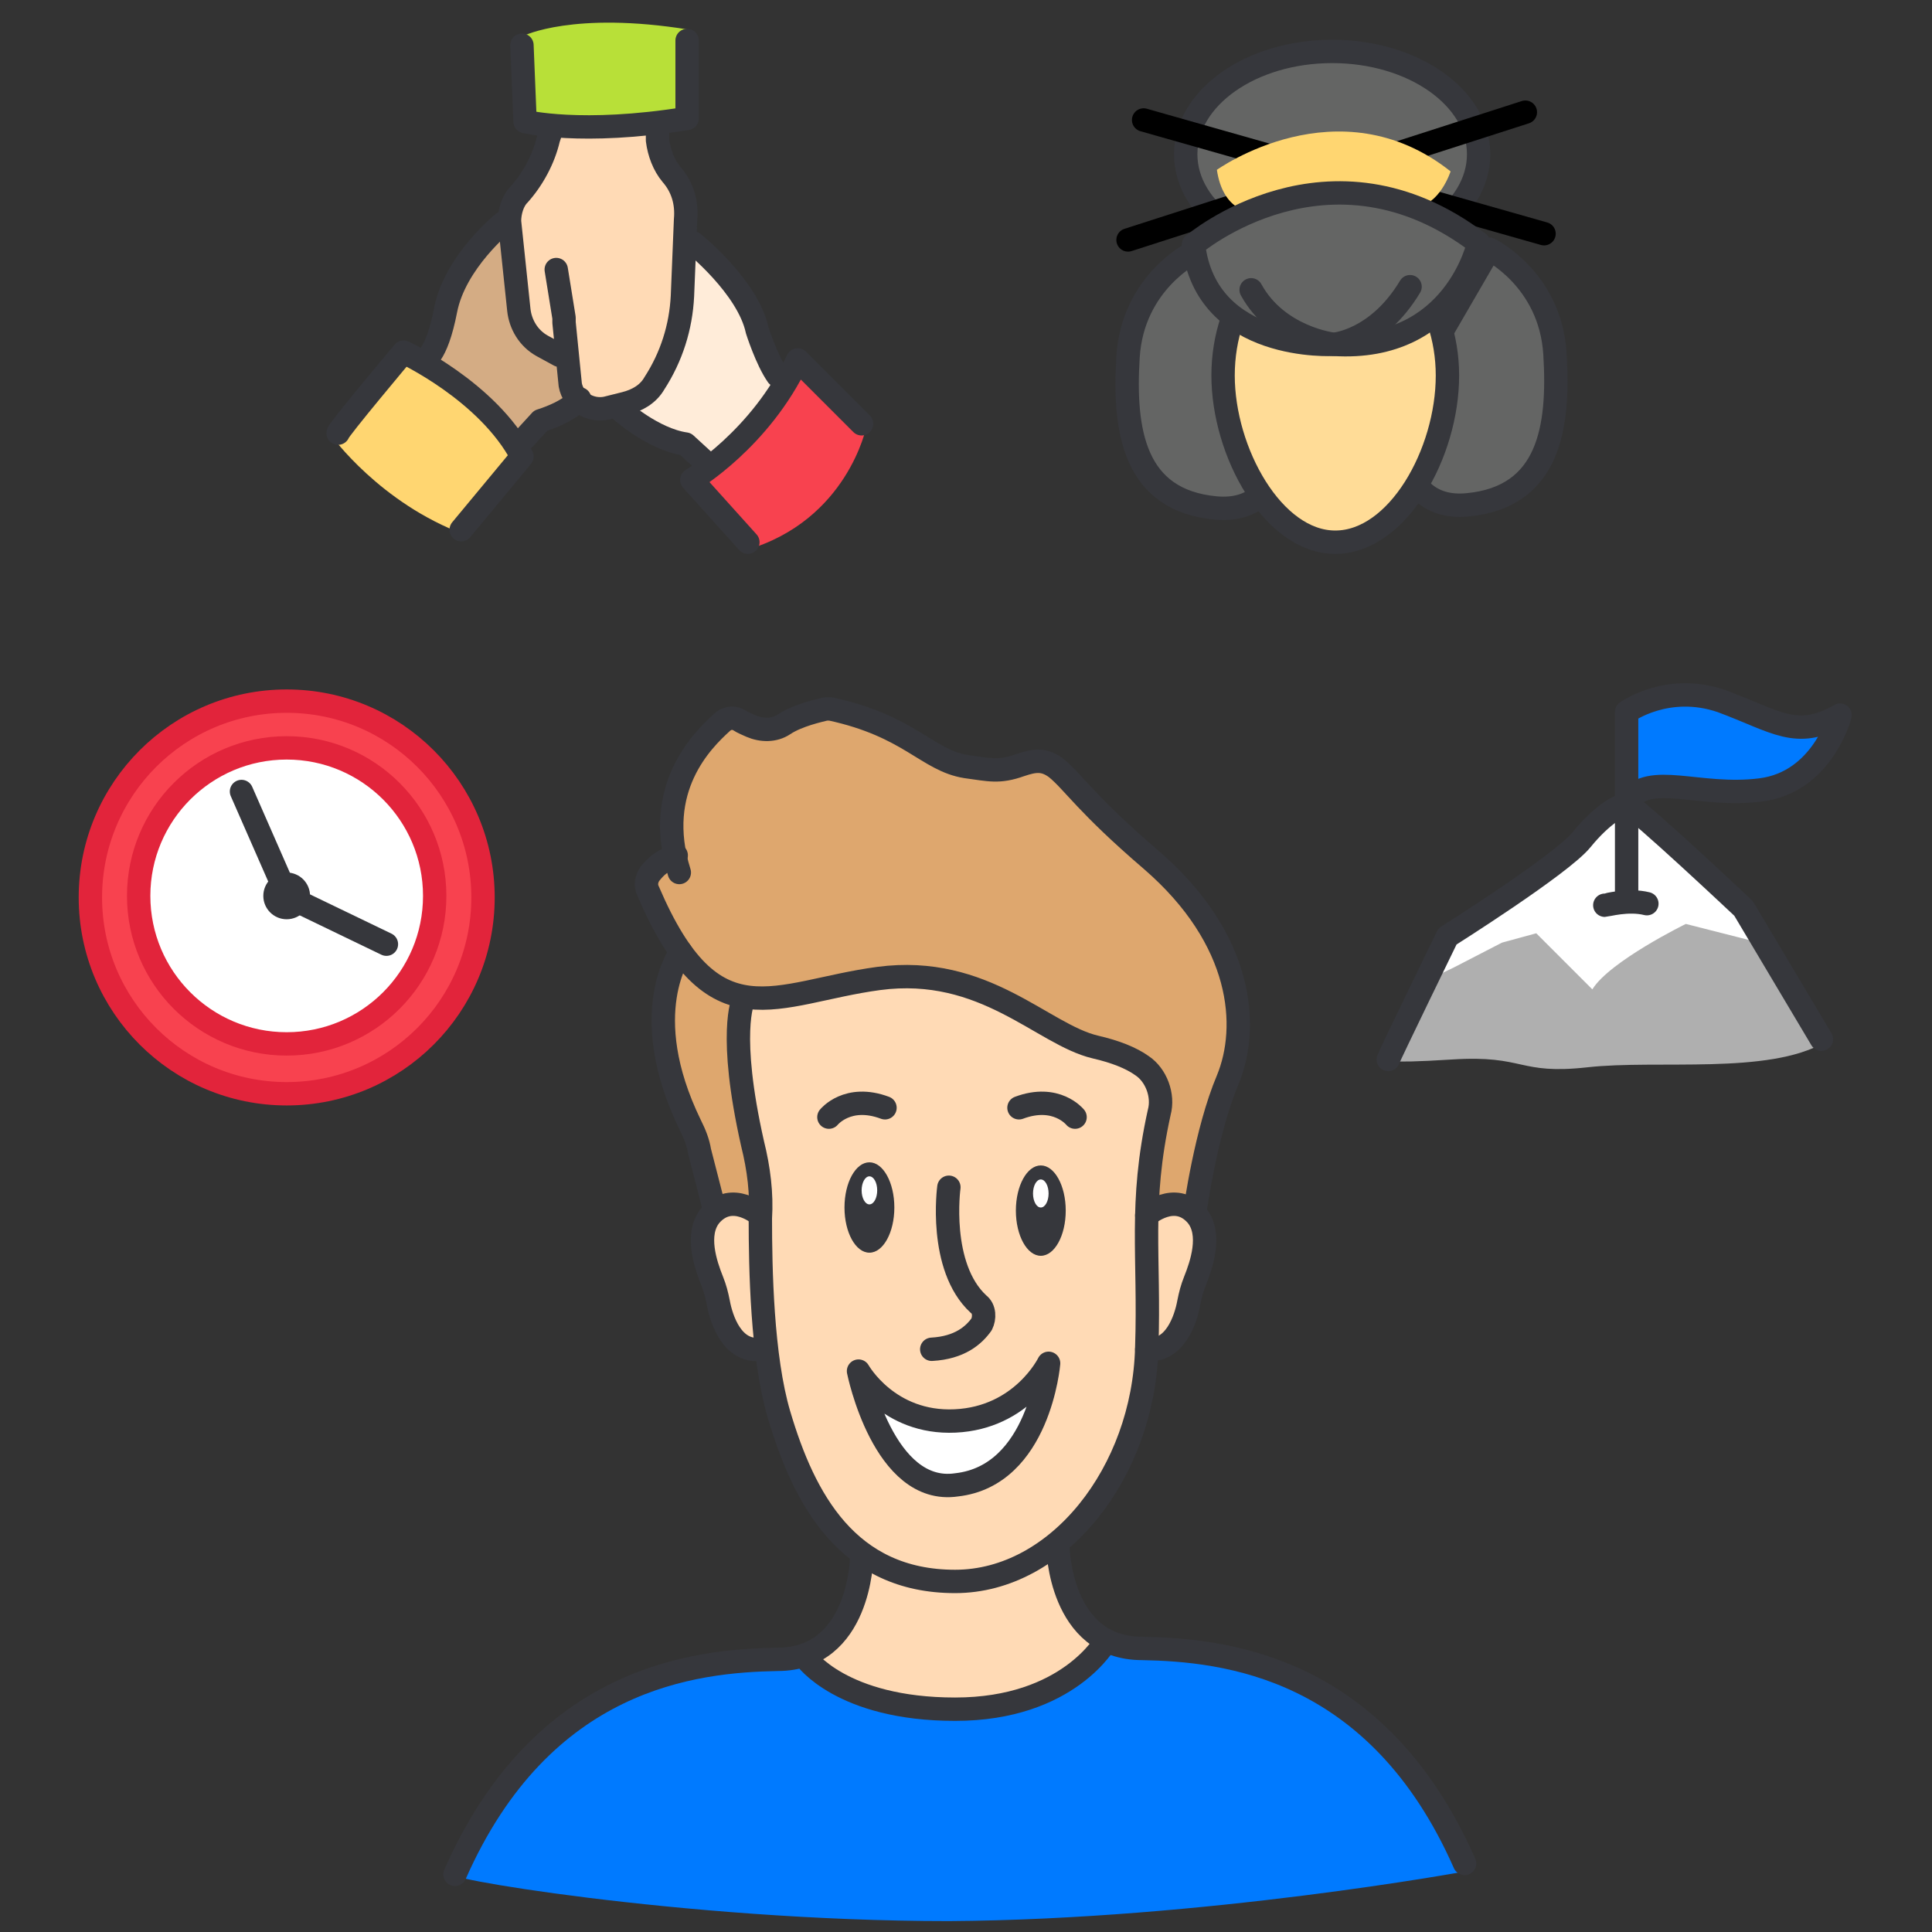 <svg width="124" height="124" viewBox="0 0 124 124" fill="none" xmlns="http://www.w3.org/2000/svg">
<rect x="0" y="0" width="124" height="124" fill="#333333" stroke="none"/>
<path d="M89.101 68C89.101 68 88.501 68.3 93.201 68C97.901 67.7 97.401 69 101.901 68.5C106.401 68 113.501 69 117.101 66.9L111.701 57.5L104.601 51.6L102.001 52.9L98.101 56.9L92.901 60.2L89.101 68Z" fill="#AFAFAF"/>
<path d="M45.701 77.7C45.701 77.7 44.501 79.3 45.401 81.6C46.301 83.8 45.601 86.6 48.901 86.8C48.901 86.8 50.601 95.1 53.301 98L55.201 100.1L54.601 103.1C54.601 103.1 53.901 105.1 51.801 106.3C49.701 107.5 64.201 116.3 71.201 105.6C71.201 105.6 67.301 103.7 67.701 99.5C67.701 99.5 71.401 96.3 72.501 91.8C73.601 87.3 73.401 86.7 73.401 86.7C73.401 86.7 75.101 86.8 76.001 84C76.901 81.2 77.501 79.8 77.101 78.7C76.801 77.6 75.201 75.5 75.201 75.5C75.201 75.5 77.701 67.4 75.201 64.2C72.701 61 60.701 53.9 52.001 57.5C43.301 61.1 47.301 74.8 47.301 74.8L45.701 77.7Z" fill="#FFDAB5"/>
<path d="M45.9 77.5C45.9 77.5 47.6 76.9 48.6 77.8C49.6 78.7 48.7 77.8 48.7 77.8L49 77.3C49 77.3 48.6 73.4 48 71.7C47.5 69.9 47.2 65 47.8 64.3C47.8 64.3 48 64.2 49 64.1C50 64 52.5 63.9 55 63.1C57.6 62.3 61.9 62.7 64.4 64.3C66.9 65.9 68.9 67.4 72.4 68C75.9 68.6 74.1 74.1 74.1 74.1L73.8 77.8C73.8 77.8 75.3 76.7 76.6 77.5C77.9 78.3 76.7 77.5 76.7 77.5C76.7 77.5 77.2 72.5 78.3 70C79.4 67.4 80 64.5 78.1 60.3C76.3 56.1 71.2 53.7 70.2 51.8C69.2 49.9 67.4 48.5 66.1 49C64.8 49.5 62.3 50.1 58.5 47.7C54.7 45.3 53 45.6 53 45.6L49.3 47L46.9 46.2C46.9 46.2 42.3 48.7 43.2 55.3C43.2 55.3 41.6 55.8 41.4 56.9C41.4 56.9 43.1 60.5 43.6 61.3C43.6 61.3 41.9 64.6 42.9 68.4C43.9 72.2 44.9 73.1 45.2 74.5C45.5 75.8 45.9 77.5 45.9 77.5Z" fill="#DEA76E"/>
<path d="M51.501 106.3C51.501 106.3 54.801 109.8 60.801 109.7C66.801 109.6 69.601 107 69.601 107L71.201 105.3C71.201 105.3 81.201 106 85.401 109.3C89.601 112.6 90.801 114.1 92.201 116.6C93.601 119.1 94.101 120.1 94.101 120.1C94.101 120.1 77.301 123.2 60.901 123.3C43.701 123.3 26.801 120.3 29.401 120.3C29.401 120.3 31.601 113.6 38.301 109.4C38.301 109.4 42.401 107.2 45.301 107C48.001 106.8 51.501 106.3 51.501 106.3Z" fill="#007AFF"/>
<path d="M104.602 51.3V45.5C104.602 45.5 107.502 43.5 110.902 45.1C114.402 46.7 115.802 47.3 118.102 45.9C118.102 45.9 117.502 49.6 114.302 50.2C111.102 50.8 107.502 50.5 107.502 50.5C107.502 50.5 104.702 50.5 104.602 51.3Z" fill="#007AFF"/>
<path d="M91 63.2L93 60.2L101.4 54.2L104.3 51.7L110 56.4L113.9 60.6L114.1 60.8L108.2 59.3C108.2 59.3 103.3 61.7 102.2 63.5L98.6 59.9L96.4 60.5L93.3 62.1" fill="white"/>
<path d="M76.6 16.2C76.6 16.2 72.701 18.1 72.401 22.9C72.101 27.7 72.801 32.1 78.001 32.6C83.201 33.1 82.401 26.2 82.401 26.2L76.6 16.2Z" fill="#646564" stroke="#36373C" stroke-width="1.5" stroke-miterlimit="10" stroke-linecap="round" stroke-linejoin="round"/>
<path d="M95.6 16C95.6 16 99.5 17.9 99.8 22.7C100.1 27.5 99.4 31.9 94.2 32.4C89.1 32.9 89.8 26 89.8 26L95.6 16Z" fill="#646564" stroke="#36373C" stroke-width="1.5" stroke-miterlimit="10" stroke-linecap="round" stroke-linejoin="round"/>
<path d="M85.502 16.5C90.693 16.5 94.902 13.545 94.902 9.9C94.902 6.255 90.693 3.3 85.502 3.3C80.31 3.3 76.102 6.255 76.102 9.9C76.102 13.545 80.31 16.5 85.502 16.5Z" fill="#646564" stroke="#36373C" stroke-width="1.5" stroke-miterlimit="10" stroke-linecap="round" stroke-linejoin="round"/>
<path d="M18.401 70.2C25.36 70.2 31.001 64.559 31.001 57.6C31.001 50.641 25.36 45 18.401 45C11.442 45 5.801 50.641 5.801 57.6C5.801 64.559 11.442 70.2 18.401 70.2Z" fill="#F8424F" stroke="#E2243B" stroke-width="1.5" stroke-miterlimit="10" stroke-linecap="round" stroke-linejoin="round"/>
<path d="M73.4 7.7L99.1 15" stroke="black" stroke-width="1.5" stroke-miterlimit="10" stroke-linecap="round" stroke-linejoin="round"/>
<path d="M97.9 7.2L72.4 15.4" stroke="black" stroke-width="1.5" stroke-miterlimit="10" stroke-linecap="round" stroke-linejoin="round"/>
<path d="M18.4 67C23.647 67 27.9 62.747 27.9 57.5C27.9 52.253 23.647 48 18.4 48C13.154 48 8.9 52.253 8.9 57.5C8.9 62.747 13.154 67 18.4 67Z" fill="white" stroke="#E2243B" stroke-width="1.5" stroke-miterlimit="10" stroke-linecap="round" stroke-linejoin="round"/>
<path d="M18.4 59C19.229 59 19.9 58.328 19.9 57.5C19.9 56.672 19.229 56 18.4 56C17.572 56 16.9 56.672 16.9 57.5C16.9 58.328 17.572 59 18.4 59Z" fill="#36373C"/>
<path d="M18 56.5L15.5 50.8" stroke="#36373C" stroke-width="1.5" stroke-miterlimit="10" stroke-linecap="round" stroke-linejoin="round"/>
<path d="M19.201 57.9L24.801 60.6" stroke="#36373C" stroke-width="1.5" stroke-miterlimit="10" stroke-linecap="round" stroke-linejoin="round"/>
<path d="M80.302 13.6C80.302 13.6 78.502 13.6 78.102 10.9C78.102 10.9 85.902 5.3 93.102 11C93.102 11 92.402 13.2 90.802 13.3" fill="#FFD671"/>
<path d="M89.102 68C89.202 67.7 92.902 60.1 92.902 60.1C92.902 60.1 100.202 55.5 101.502 53.9C102.802 52.3 104.102 51.5 104.502 51.7C105.002 51.8 111.902 58.3 111.902 58.3L116.902 66.7" stroke="#36373C" stroke-width="1.5" stroke-miterlimit="10" stroke-linecap="round" stroke-linejoin="round"/>
<path d="M103 58.1C103.1 58.1 104.5 57.7 105.7 58" stroke="#36373C" stroke-width="1.5" stroke-miterlimit="10" stroke-linecap="round" stroke-linejoin="round"/>
<path d="M104.4 57.6V45.7C104.4 45.7 107 43.8 110.5 45C114 46.3 115.3 47.5 118.1 45.9C118.1 45.9 117 50.2 113 50.7C109 51.2 105.9 49.5 104.5 51.4" stroke="#36373C" stroke-width="1.5" stroke-miterlimit="10" stroke-linecap="round" stroke-linejoin="round"/>
<path d="M60.901 76.2C60.901 76.2 60.201 81.3 62.801 83.7C63.201 84 63.201 84.6 63.001 85C62.501 85.7 61.601 86.5 59.801 86.6" stroke="#36373C" stroke-width="1.5" stroke-miterlimit="10" stroke-linecap="round" stroke-linejoin="round"/>
<path d="M53.201 71.7C53.201 71.7 54.401 70.2 56.801 71.1" stroke="#36373C" stroke-width="1.5" stroke-miterlimit="10" stroke-linecap="round" stroke-linejoin="round"/>
<path d="M69 71.7C69 71.7 67.8 70.2 65.4 71.1" stroke="#36373C" stroke-width="1.5" stroke-miterlimit="10" stroke-linecap="round" stroke-linejoin="round"/>
<path d="M55.801 80.4C56.685 80.4 57.401 79.102 57.401 77.5C57.401 75.898 56.685 74.6 55.801 74.6C54.917 74.6 54.201 75.898 54.201 77.5C54.201 79.102 54.917 80.4 55.801 80.4Z" fill="#36373C"/>
<path d="M55.801 77.3C56.077 77.3 56.301 76.897 56.301 76.4C56.301 75.903 56.077 75.5 55.801 75.5C55.525 75.5 55.301 75.903 55.301 76.4C55.301 76.897 55.525 77.3 55.801 77.3Z" fill="white"/>
<path d="M66.801 80.6C67.685 80.6 68.401 79.302 68.401 77.7C68.401 76.098 67.685 74.8 66.801 74.8C65.918 74.8 65.201 76.098 65.201 77.7C65.201 79.302 65.918 80.6 66.801 80.6Z" fill="#36373C"/>
<path d="M66.801 77.5C67.077 77.5 67.301 77.097 67.301 76.6C67.301 76.103 67.077 75.7 66.801 75.7C66.525 75.7 66.301 76.103 66.301 76.6C66.301 77.097 66.525 77.5 66.801 77.5Z" fill="white"/>
<path d="M55.102 88C55.102 88 57.002 91.4 61.302 91.2C65.602 91 67.302 87.5 67.302 87.5C67.302 87.5 66.702 94.7 61.402 95.3C56.702 96 55.102 88 55.102 88Z" fill="white" stroke="#36373C" stroke-width="1.5" stroke-miterlimit="10" stroke-linecap="round" stroke-linejoin="round"/>
<path d="M47.701 64.2C47.701 64.2 46.701 66.3 48.301 73.4C48.701 75 48.901 76.6 48.801 78.2C48.801 81.4 48.901 87.1 50.001 90.8C51.601 96.2 54.401 101.5 61.301 101.5C67.901 101.5 73.401 94.5 73.601 86.5C73.801 80.6 73.101 77.3 74.401 71.4C74.701 70.3 74.201 69 73.301 68.4C72.601 67.9 71.601 67.5 70.301 67.2C66.901 66.4 63.201 61.9 56.401 62.8C49.701 63.7 45.801 67 41.601 57.2C41.401 56.8 41.501 56.4 41.701 56.1C42.101 55.6 42.401 55.3 43.401 54.9" stroke="#36373C" stroke-width="1.5" stroke-miterlimit="10" stroke-linecap="round" stroke-linejoin="round"/>
<path d="M73.602 78C73.602 78 75.402 76.4 76.802 78C77.802 79.2 77.102 81.2 76.702 82.2C76.502 82.7 76.402 83.1 76.302 83.6C76.102 84.7 75.402 86.8 73.602 86.6" stroke="#36373C" stroke-width="1.5" stroke-miterlimit="10" stroke-linecap="round" stroke-linejoin="round"/>
<path d="M48.801 78C48.801 78 47.001 76.4 45.601 78C44.601 79.2 45.301 81.2 45.701 82.2C45.901 82.7 46.001 83.1 46.101 83.6C46.301 84.7 47.001 86.8 48.801 86.6" stroke="#36373C" stroke-width="1.5" stroke-miterlimit="10" stroke-linecap="round" stroke-linejoin="round"/>
<path d="M76.701 77.7C76.701 77.7 77.4 72.6 78.8 69.3C80.201 65.9 79.801 60.3 73.901 55.2C69.701 51.6 68.9 50.2 67.8 49.3C67.001 48.7 66.401 48.8 65.501 49.1C64.101 49.6 63.501 49.4 62.001 49.2C59.501 48.8 58.401 46.6 53.3 45.5C53.2 45.5 53.101 45.5 53.001 45.5C52.601 45.6 51.2 45.9 50.3 46.5C49.7 46.9 48.901 46.9 48.201 46.6C48.001 46.5 47.701 46.4 47.401 46.2C47.001 46 46.6 46.1 46.3 46.4C45.1 47.5 41.901 50.6 43.6 56" stroke="#36373C" stroke-width="1.5" stroke-miterlimit="10" stroke-linecap="round" stroke-linejoin="round"/>
<path d="M43.7 61.1C43.7 61.1 40.8 65 44.3 72.2C44.6 72.8 44.8 73.3 44.9 73.9L45.8 77.4" stroke="#36373C" stroke-width="1.5" stroke-miterlimit="10" stroke-linecap="round" stroke-linejoin="round"/>
<path d="M51.701 106.4C51.701 106.4 54.001 109.7 61.301 109.7C68.601 109.7 71.001 105.3 71.001 105.3" stroke="#36373C" stroke-width="1.5" stroke-miterlimit="10" stroke-linecap="round" stroke-linejoin="round"/>
<path d="M55.301 100C55.301 100 55.201 106.5 49.901 106.5C44.601 106.6 34.801 107.6 29.201 120.3" stroke="#36373C" stroke-width="1.5" stroke-miterlimit="10" stroke-linecap="round" stroke-linejoin="round"/>
<path d="M67.9 99.3C67.9 99.3 68 105.8 73.3 105.8C78.6 105.9 88.4 106.9 94 119.6" stroke="#36373C" stroke-width="1.5" stroke-miterlimit="10" stroke-linecap="round" stroke-linejoin="round"/>
<path d="M92.9 24.1C92.9 29.1 89.7 34.8 85.7 34.8C81.7 34.8 78.5 29 78.5 24.1C78.5 19.1 81.7 15.1 85.7 15.1C89.7 15.1 92.9 19.2 92.9 24.1Z" fill="#FFDC97" stroke="#36373C" stroke-width="1.5" stroke-miterlimit="10" stroke-linecap="round" stroke-linejoin="round"/>
<path d="M85.602 22.1C85.602 22.1 77.402 22.6 76.602 15.7C76.602 15.7 85.302 8.3 94.902 15.6C94.902 15.6 93.402 22.6 85.602 22.1Z" fill="#646564" stroke="#36373C" stroke-width="1.5" stroke-miterlimit="10" stroke-linecap="round" stroke-linejoin="round"/>
<path d="M80.301 18.6C82.001 21.7 85.601 22.1 85.601 22.1C85.601 22.1 88.401 21.9 90.501 18.4" stroke="#36373C" stroke-width="1.5" stroke-miterlimit="10" stroke-linecap="round" stroke-linejoin="round"/>
<path d="M33.602 2.3C33.602 2.3 36.802 0.7 44.202 1.9V6.8C44.202 6.8 39.802 9 33.902 7.7L33.602 2.3Z" fill="#B8E038"/>
<path d="M21.301 28C21.301 28 24.401 32.3 29.801 34.3L33.701 29.2C33.701 29.2 29.501 24.3 26.201 22.5L21.401 27.9" fill="#FFD671"/>
<path d="M44.301 30.8C44.301 30.8 49.001 27.5 51.101 23.1L55.601 27.4C55.601 27.4 54.401 33.4 47.901 35.3L44.301 30.8Z" fill="#F8424F"/>
<path d="M35.102 8.3L42.402 8.1V10.5L44.002 13.1L44.102 15.8L47.602 18.9L50.302 24.6L45.902 29.6L42.302 28.2L39.802 26.3L37.302 25.6L33.702 28.2L27.602 23.1C27.602 23.1 30.002 17.1 30.102 16.9C30.202 16.7 32.602 14.2 32.902 14.1C33.202 13.9 35.202 9.5 35.202 9.5" fill="#FFDAB5"/>
<path d="M27.5 23.1L29.3 17.7L32.7 14.4C32.7 14.4 33.3 20.1 33.3 20.2C33.3 20.3 36.2 23.4 36.2 23.4L36.7 25.7L33.6 28.3L27.5 23.1Z" fill="#D4AC84"/>
<path d="M44.501 15.6L48.601 20.5L50.001 24.9L45.801 29.6C45.801 29.6 41.601 27.7 41.301 27.6C41.101 27.4 39.801 26 39.801 26C39.801 26 42.001 25.1 42.001 24.8C42.001 24.5 43.801 19.9 43.801 19.9L44.301 16.1" fill="#FFECD9"/>
<path d="M35.301 8.6L35.201 8.9C34.901 10.2 34.201 11.5 33.301 12.5C32.901 12.9 32.701 13.6 32.701 14.2L33.301 19.9C33.401 20.8 33.901 21.7 34.801 22.2L35.901 22.8" stroke="#36373C" stroke-width="1.5" stroke-miterlimit="10" stroke-linecap="round" stroke-linejoin="round"/>
<path d="M42.201 8.3V9C42.301 9.8 42.601 10.6 43.101 11.2C43.801 12 44.101 13 44.001 14.1L43.801 19C43.701 21 43.101 22.9 42.001 24.6C41.601 25.3 40.901 25.7 40.101 25.9L38.901 26.2C37.901 26.4 36.801 25.8 36.601 24.7L36.201 20.7C36.201 20.6 36.201 20.5 36.201 20.4L35.701 17.3" stroke="#36373C" stroke-width="1.5" stroke-miterlimit="10" stroke-linecap="round" stroke-linejoin="round"/>
<path d="M44.1 2.6V7.6C37.3 8.7 33.7 7.8 33.7 7.8L33.5 2.9" stroke="#36373C" stroke-width="1.5" stroke-miterlimit="10" stroke-linecap="round" stroke-linejoin="round"/>
<path d="M21.701 27.8C21.701 27.6 25.901 22.6 25.901 22.6C25.901 22.6 31.301 25.1 33.501 29.3L29.601 34" stroke="#36373C" stroke-width="1.5" stroke-miterlimit="10" stroke-linecap="round" stroke-linejoin="round"/>
<path d="M37.202 25.6C37.202 25.6 36.602 26.4 34.702 27L33.602 28.2" stroke="#36373C" stroke-width="1.5" stroke-miterlimit="10" stroke-linecap="round" stroke-linejoin="round"/>
<path d="M32.301 14.3C32.301 14.3 29.201 16.8 28.601 19.9C28.001 23 27.201 23.1 27.201 23.1" stroke="#36373C" stroke-width="1.5" stroke-miterlimit="10" stroke-linecap="round" stroke-linejoin="round"/>
<path d="M39.801 26.3C39.801 26.3 41.901 28.2 44.001 28.5L45.201 29.6" stroke="#36373C" stroke-width="1.5" stroke-miterlimit="10" stroke-linecap="round" stroke-linejoin="round"/>
<path d="M44.5 15.6C44.5 15.6 48 18.4 48.6 21.2C48.6 21.2 49.2 23.1 49.9 24.1" stroke="#36373C" stroke-width="1.5" stroke-miterlimit="10" stroke-linecap="round" stroke-linejoin="round"/>
<path d="M48 34.8L44.4 30.8C44.4 30.8 48.8 28.2 51.2 23.1L55.3 27.2" stroke="#36373C" stroke-width="1.5" stroke-miterlimit="10" stroke-linecap="round" stroke-linejoin="round"/>
</svg>
